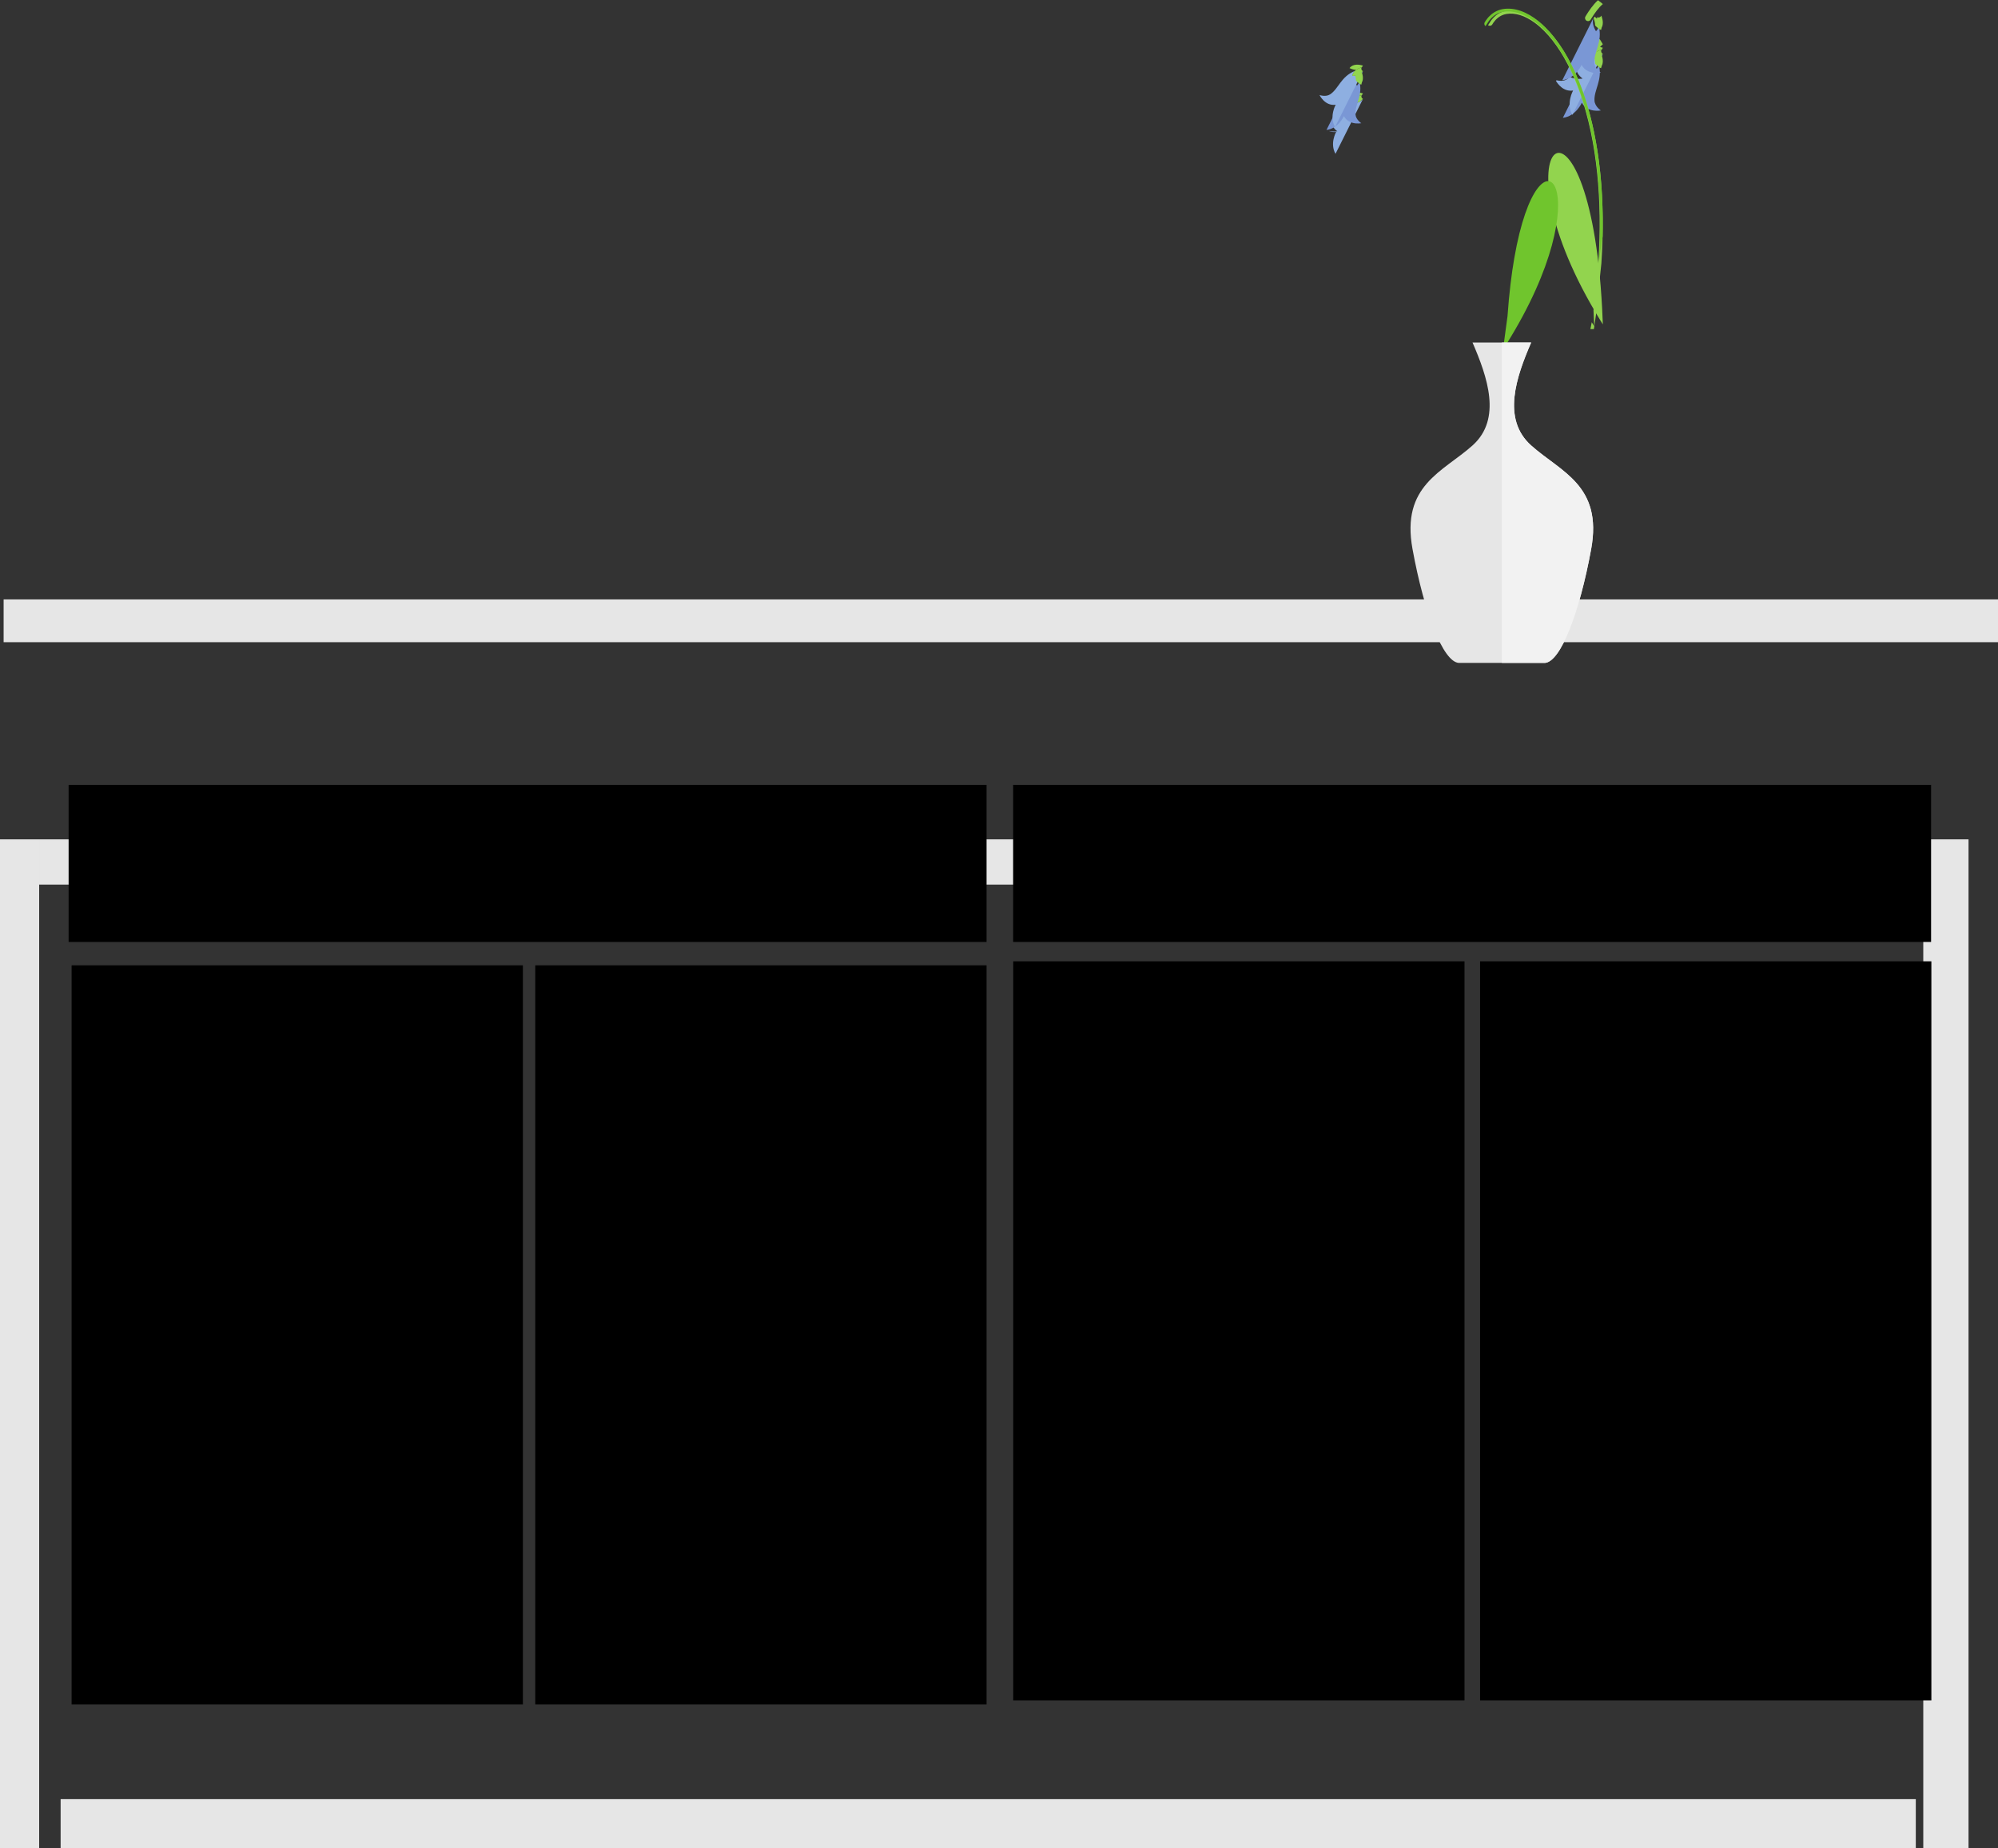 <?xml version="1.0" encoding="UTF-8"?><!-- Created with Inkscape (http://www.inkscape.org/) --><svg xmlns="http://www.w3.org/2000/svg" xmlns:svg="http://www.w3.org/2000/svg" class="svg-XL" height="125.559mm" id="svg1383" version="1.1" viewBox="0 0 135.745 125.559" width="135.745mm">
  
  
  
  <rect x="0" y="0" width="135.745" height="125.559" fill="#333333" stroke="none"/>
  
  
  
  <g id="layer1" transform="translate(-34.937,-41.815)">
    <g id="g4880">
      <g id="g70" style="fill:#e6e6e6;fill-opacity:1" transform="matrix(0.042,0,0,-0.042,-0.341,783.433)">
        <path class="fill-1" d="M 903.309,14496.4 H 830.116 V 16300 h 73.193 v -1803.6" id="path72" style="fill-opacity:1;fill-rule:nonzero;stroke:none"/>
      </g>
      <g id="g74" style="fill:#e6e6e6;fill-opacity:1" transform="matrix(0.042,0,0,-0.042,-0.341,783.433)">
        <path class="fill-1" d="m 4024.3,14496.4 h -73.2 V 16300 h 73.2 v -1803.6" id="path76" style="fill-opacity:1;fill-rule:nonzero;stroke:none"/>
      </g>
      <g id="g78" style="fill:#e6e6e6;fill-opacity:1" transform="matrix(0.042,0,0,-0.042,-0.341,783.433)">
        <path class="fill-1" d="m 903.309,16226.8 v 73.2 H 3956.33 v -73.2 H 903.309" id="path80" style="fill-opacity:1;fill-rule:nonzero;stroke:none"/>
      </g>
      <g id="g106" style="fill:#e6e6e6;fill-opacity:1" transform="matrix(0.038,0,0,-0.038,-0.341,783.433)">
        <path class="fill-1" d="M 4353.64,16149.2 H 1036.75 v 150.8 h 3316.89 v -150.8" id="path108" style="fill-opacity:1;fill-rule:nonzero;stroke:none"/>
      </g>
      <g id="g110" style="fill:#e6e6e6;fill-opacity:1" transform="matrix(0.043,0,0,-0.043,-0.341,783.433)">
        <path class="fill-1" d="M 4005.03,16232.4 H 826.142 v 67.6 H 4005.03 v -67.6" id="path112" style="fill-opacity:1;fill-rule:nonzero;stroke:none"/>
      </g>
      <path class="fill-1" d="M 39.599,95.132 H 101.964 V 105.803 H 39.599 Z" id="rect2091" style="stroke-opacity:1;stroke-dasharray:none;stroke-width:0.437;fill-opacity:1;stroke:none;stroke-miterlimit:4"/>
      <g id="g1498" transform="matrix(0.009,0,0,-0.009,-2.865,93.986)">
        <path d="m 16228.3,5366.69 c 0.1,-0.05 0.2,-0.05 0.2,-0.11 -5.4,-22.37 -4.4,-54.29 20.4,-94.17 12,11.29 18,24.71 20.4,38.63 30.7,-118.29 -37.6,-192.12 -32.3,-274.89 2.9,-43.82 48,-73.01 48,-73.01 0,0 -100.9,-20.4 -143.5,58.39 0,0 -44.2,-101.82 -143.3,-114.21 l 228.7,457.68 c 0.5,0.55 1,1.09 1.4,1.69" id="path1500" style="fill:#7a97d5;fill-opacity:1;fill-rule:nonzero;stroke:none"/>
      </g>
      <g id="g1502" transform="matrix(0.009,0,0,-0.009,-2.865,93.986)">
        <path d="m 16029.7,5199.02 c 7.8,5.1 14.9,10.86 21.5,17.11 45.1,-22.75 96.7,-12.39 96.7,-12.39 0,0 -44.1,28.61 -48,71.69 31.1,42.8 65.4,89.12 133.9,116.41 -10.5,-10.58 -18.4,-24.11 -20.3,-41.43 45.4,4 71.6,21.43 86.5,38.75 l -229.8,-459.74 c -49.8,87.15 5.3,184.1 5.3,184.1 -74.2,-11.18 -117.4,51.91 -129.7,73.17 1.7,1.43 3.3,2.8 4.9,4.28 16.1,-4.11 51.4,-10.03 79,8.05" id="path1504" style="fill:#8eafe1;fill-opacity:1;fill-rule:nonzero;stroke:none"/>
      </g>
      <g id="g1506" transform="matrix(0.009,0,0,-0.009,-2.865,93.986)">
        <path d="m 16190.6,5415.56 c 28.4,37.93 80.3,29.6 109.4,20.93 -3.6,-6.68 -6,-11.45 -7,-13.48 -14.9,-4.22 -33.2,-11.24 -48.3,-22.8 -15.6,1.15 -33.6,5.59 -54.1,15.35" id="path1508" style="fill:#92d44e;fill-opacity:1;fill-rule:nonzero;stroke:none"/>
      </g>
      <g id="g1510" transform="matrix(0.009,0,0,-0.009,-2.865,93.986)">
        <path d="m 16289.7,5421.92 c -0.2,-0.5 -0.4,-0.88 -0.5,-1.05 -5.4,-11.4 -0.7,-24.99 10.7,-30.47 h 0.1 c -0.4,-0.6 -0.9,-1.15 -1.4,-1.7 -14.9,-17.31 -41,-34.74 -86.5,-38.74 2,17.32 9.8,30.85 20.4,41.43 2.8,2.8 5.8,5.37 8.9,7.73 15.1,11.56 33.4,18.58 48.3,22.8" id="path1512" style="fill:#92d44e;fill-opacity:1;fill-rule:nonzero;stroke:none"/>
      </g>
      <g id="g1514" transform="matrix(0.009,0,0,-0.009,-2.865,93.986)">
        <path d="m 16237.5,5381.88 c 24.3,-17.81 62.5,-54.25 49.2,-99.84 -20,10.46 -34.2,22.11 -44.4,33.82 0.1,19.61 -5.6,39 -11.4,53.55 1.7,3.43 3.9,7.68 6.6,12.47" id="path1516" style="fill:#92d44e;fill-opacity:1;fill-rule:nonzero;stroke:none"/>
      </g>
      <g id="g1518" transform="matrix(0.009,0,0,-0.009,-2.865,93.986)">
        <path d="m 16257.7,5376.25 c 3.2,-1.42 6.4,-2.08 9.6,-2.08 8.4,0 16.6,4.76 20.5,12.9 0.2,0.38 0.4,0.93 0.7,1.37 5.8,-14.6 11.5,-34.06 11.3,-53.73 0,-4.7 -0.4,-9.41 -1.2,-14.11 -2.4,-13.94 -8.4,-27.38 -20.5,-38.7 -24.8,39.96 -25.8,71.94 -20.4,94.35" id="path1520" style="fill:#92d44e;fill-opacity:1;fill-rule:nonzero;stroke:none"/>
      </g>
      <g id="g1522" transform="matrix(0.009,0,0,-0.009,-2.865,93.986)">
        <path d="m 16231.4,5368.42 c -3.9,-8.12 -12,-12.86 -20.5,-12.86 -3.1,0 -6.3,0.66 -9.4,2.07 -0.1,0.06 -0.2,0.06 -0.3,0.11 v 0 c -11.3,5.45 -16.1,18.96 -10.7,30.29 0.1,0.16 0.3,0.55 0.5,1.03 1,2.02 3.4,6.76 7,13.41 13,23.75 41.8,71.19 78.4,99.41 8,-12.75 15.9,-25.77 23.6,-39.17 -25.5,-21.41 -48.6,-57.36 -61.4,-80.45 -2.7,-4.8 -4.8,-9.05 -6.5,-12.48 -0.2,-0.43 -0.5,-0.98 -0.7,-1.36" id="path1524" style="fill:#92d44e;fill-opacity:1;fill-rule:nonzero;stroke:none"/>
      </g>
      <g id="g1526" transform="matrix(0.009,0,0,-0.009,-2.865,93.986)">
        <path d="m 16227.4,5656.73 c 0.1,0 0.2,-0.05 0.2,-0.11 -5.5,-22.66 -4.5,-55 20.6,-95.4 12.2,11.39 18.3,25.04 20.7,39.13 31.1,-119.83 -38,-194.62 -32.7,-278.47 0.1,-0.55 0.2,-1.1 0.2,-1.71 4,-43.45 48.5,-72.3 48.5,-72.3 0,0 -52.1,-10.44 -97.5,12.49 -18.3,9.23 -35.5,23.83 -47.9,46.71 0,0 -17,-39.08 -53.5,-72.08 -1.6,-1.49 -3.3,-2.87 -5,-4.31 -22.2,-18.79 -50.9,-34.82 -86.8,-39.3 l 231.8,463.64 c 0.5,0.55 0.9,1.16 1.4,1.71" id="path1528" style="fill:#7a97d5;fill-opacity:1;fill-rule:nonzero;stroke:none"/>
      </g>
      <g id="g1530" transform="matrix(0.008,0,0,-0.008,-2.865,93.986)">
        <path d="m 16082.9,5407.01 c 0,0 -45.9,29.71 -48.8,74.35 -0.2,4.11 -0.3,8.17 -0.2,12.27 64.9,48.7 85.9,144.87 199.1,189.9 -10.7,-10.71 -18.7,-24.43 -20.6,-41.97 46,4.05 72.5,21.71 87.6,39.25 l -232.8,-465.75 c -50.5,88.29 5.4,186.46 5.4,186.46 -24.2,-3.61 -45.1,0.61 -62.8,8.6 37.9,-10.21 73.1,-3.11 73.1,-3.11" id="path1532" style="fill:#8eafe1;fill-opacity:1;fill-rule:nonzero;stroke:none"/>
      </g>
      <g id="g1534" transform="matrix(0.008,0,0,-0.008,-2.865,93.986)">
        <path d="m 16292.1,5714.81 c -15.2,-4.27 -33.7,-11.38 -49.1,-23.1 -15.8,1.17 -34,5.67 -54.7,15.55 29,38.82 82.3,29.82 111.7,20.94 -3.9,-6.39 -6.6,-10.94 -7.7,-12.89 -0.1,-0.16 -0.2,-0.33 -0.2,-0.5" id="path1536" style="fill:#92d44e;fill-opacity:1;fill-rule:nonzero;stroke:none"/>
      </g>
      <g id="g1538" transform="matrix(0.008,0,0,-0.008,-2.865,93.986)">
        <path d="m 16289.6,5713.96 c -6,-11 -2.2,-24.82 8.7,-31.1 0.6,-0.33 1.1,-0.55 1.7,-0.83 -0.5,-0.55 -0.9,-1.16 -1.4,-1.72 -15.1,-17.54 -41.6,-35.2 -87.7,-39.25 2,17.54 9.9,31.25 20.7,41.97 2.8,2.83 5.8,5.44 9,7.83 15.4,11.71 33.9,18.82 49,23.1" id="path1540" style="fill:#92d44e;fill-opacity:1;fill-rule:nonzero;stroke:none"/>
      </g>
      <g id="g1542" transform="matrix(0.009,0,0,-0.009,-2.865,93.986)">
        <path d="m 16286.6,5570.5 c -20.2,10.6 -34.7,22.41 -45,34.27 0.2,19.75 -5.5,39.28 -11.3,54.02 2,3.47 4.5,7.61 7.4,12.19 24.6,-18.26 62.3,-54.9 48.9,-100.48" id="path1544" style="fill:#92d44e;fill-opacity:1;fill-rule:nonzero;stroke:none"/>
      </g>
      <g id="g1546" transform="matrix(0.009,0,0,-0.009,-2.865,93.986)">
        <path d="m 16286.8,5676.35 c 0.5,0.84 1.1,1.78 1.6,2.72 5.8,-14.79 11.6,-34.39 11.4,-54.21 0,-4.77 -0.4,-9.53 -1.2,-14.29 -2.4,-14.12 -8.6,-27.8 -20.7,-39.2 -25.2,40.47 -26.2,72.87 -20.6,95.57 3.1,-1.44 6.3,-2.16 9.5,-2.16 8,0 15.8,4.16 20,11.57" id="path1548" style="fill:#92d44e;fill-opacity:1;fill-rule:nonzero;stroke:none"/>
      </g>
      <g id="g1550" transform="matrix(0.009,0,0,-0.009,-2.865,93.986)">
        <path d="m 16300,5806.97 c -0.2,0.21 -0.4,0.38 -0.7,0.55 0.3,-0.17 0.5,-0.34 0.7,-0.55" id="path1552" style="fill:#92d44e;fill-opacity:1;fill-rule:nonzero;stroke:none"/>
      </g>
      <g id="g1554" transform="matrix(0.009,0,0,-0.009,-2.865,93.986)">
        <path d="m 16176.9,5640.54 c -10.8,6.23 -14.6,19.95 -8.6,30.86 0,0.16 0.1,0.33 0.2,0.5 1.1,1.92 3.8,6.44 7.7,12.78 15.2,24.8 49.7,77.43 87.2,110.6 12.2,-8.93 24.4,-18.63 36.6,-29.15 -30.3,-24.08 -64.1,-72.58 -82.7,-102.28 -2.9,-4.58 -5.4,-8.71 -7.5,-12.18 -0.5,-0.94 -1.1,-1.87 -1.6,-2.7 -4.2,-7.38 -11.9,-11.52 -19.8,-11.52 -3.2,0 -6.5,0.72 -9.6,2.15 0,0.06 -0.1,0.11 -0.2,0.11 -0.6,0.28 -1.1,0.5 -1.7,0.83" id="path1556" style="fill:#92d44e;fill-opacity:1;fill-rule:nonzero;stroke:none"/>
      </g>
      <g id="g1558" transform="matrix(0.008,0,0,-0.008,-2.865,93.986)">
        <path d="m 16227.7,5891.23 c 0.1,-0.05 0.2,-0.05 0.2,-0.11 -5.6,-23.05 -4.6,-56 20.9,-97.05 12.4,11.58 18.6,25.42 21.1,39.75 30.1,-115.94 -32,-190.44 -33.4,-270.79 -0.1,-4.16 -0.1,-8.26 0.2,-12.42 2.9,-45.21 49.4,-75.29 49.4,-75.29 0,0 -35.7,-7.2 -74.1,3.15 -27.1,7.31 -55.5,23.39 -73.7,57.01 0,0 -45.6,-104.92 -147.8,-117.68 l 235.7,471.63 c 0.6,0.62 1,1.18 1.5,1.8" id="path1560" style="fill:#7a97d5;fill-opacity:1;fill-rule:nonzero;stroke:none"/>
      </g>
      <g id="g1562" transform="matrix(0.008,0,0,-0.008,-2.865,93.986)">
        <path d="m 16021.5,5720.27 c 72.4,47.44 90.7,151.15 210.4,198.7 -11,-10.9 -19.1,-24.79 -21,-42.7 46.9,4.13 73.7,22.09 89.1,39.94 l -236.8,-473.78 c -51.3,89.8 5.5,189.72 5.5,189.72 -91.7,-13.78 -137.5,82.47 -137.5,82.47 0,0 52.2,-19.26 90.3,5.65" id="path1564" style="fill:#8eafe1;fill-opacity:1;fill-rule:nonzero;stroke:none"/>
      </g>
      <g id="g1566" transform="matrix(0.008,0,0,-0.008,-2.865,93.986)">
        <path d="m 16292.4,5951.86 c -0.3,-0.45 -0.5,-0.79 -0.6,-1.07 -15.4,-4.35 -34.2,-11.58 -49.8,-23.5 -16.1,1.19 -34.6,5.76 -55.7,15.81 29.6,39.55 83.9,30.34 113.7,21.24 -2.4,-3.61 -4.3,-6.77 -5.8,-9.15 -0.8,-1.35 -1.4,-2.48 -1.8,-3.33" id="path1568" style="fill:#92d44e;fill-opacity:1;fill-rule:nonzero;stroke:none"/>
      </g>
      <g id="g1570" transform="matrix(0.008,0,0,-0.008,-2.865,93.986)">
        <path d="m 16289.1,5949.34 v 0 c -0.7,-1.36 -1.2,-2.77 -1.6,-4.18 -0.2,-0.51 -0.3,-1.02 -0.4,-1.53 -0.1,-0.9 -0.4,-1.86 -0.4,-2.77 -0.1,-0.62 -0.1,-1.24 -0.1,-1.86 0,-0.79 0,-1.58 0.1,-2.43 0,-0.68 0.1,-1.3 0.3,-1.98 0.1,-0.73 0.2,-1.41 0.5,-2.08 0.1,-0.74 0.4,-1.42 0.6,-2.09 0.3,-0.63 0.5,-1.25 0.8,-1.81 0.3,-0.74 0.7,-1.41 1.1,-2.09 0.3,-0.51 0.6,-0.96 1,-1.41 0.5,-0.74 1,-1.42 1.5,-2.09 0.4,-0.34 0.7,-0.68 1.1,-1.02 1.7,-1.64 3.6,-3.16 5.8,-4.29 0.2,-0.11 0.4,-0.17 0.6,-0.23 -0.5,-0.62 -0.9,-1.18 -1.5,-1.81 -15.3,-17.84 -42.2,-35.8 -89.1,-39.93 2,17.91 10.1,31.8 21,42.7 2.9,2.88 6,5.54 9.2,7.97 15.6,11.91 34.4,19.14 49.8,23.49 -0.2,-0.28 -0.2,-0.45 -0.3,-0.56" id="path1572" style="fill:#92d44e;fill-opacity:1;fill-rule:nonzero;stroke:none"/>
      </g>
      <g id="g1574" transform="matrix(0.008,0,0,-0.008,-2.865,93.986)">
        <path d="m 16286.5,5802.52 c -20.6,10.78 -35.3,22.79 -45.8,34.91 0.1,20.09 -5.7,40.02 -11.6,55 1.3,2.3 3.9,6.62 7.8,12.18 25,-18.69 63.1,-55.84 49.6,-102.09" id="path1576" style="fill:#92d44e;fill-opacity:1;fill-rule:nonzero;stroke:none"/>
      </g>
      <g id="g1578" transform="matrix(0.008,0,0,-0.008,-2.865,93.986)">
        <path d="m 16287.2,5912.09 c 0.1,0.06 0.4,0.73 1,1.8 5.9,-15.04 11.8,-35.03 11.6,-55.2 0,-4.9 -0.4,-9.74 -1.2,-14.59 -2.5,-14.36 -8.7,-28.22 -21.1,-39.82 -25.6,41.12 -26.6,74.13 -21,97.22 11.4,-5.24 25,-0.67 30.7,10.59" id="path1580" style="fill:#92d44e;fill-opacity:1;fill-rule:nonzero;stroke:none"/>
      </g>
      <g id="g1582" transform="matrix(0.008,0,0,-0.008,-2.865,93.986)">
        <path d="m 16300,5985.57 c -2.8,-2.99 -5.4,-5.92 -7.8,-8.8 2.4,2.88 5,5.81 7.8,8.8" id="path1584" style="fill:#92d44e;fill-opacity:1;fill-rule:nonzero;stroke:none"/>
      </g>
      <g id="g1586" transform="matrix(0.009,0,0,-0.009,-2.865,93.986)">
        <path d="m 15853.6,5566.75 c -10.8,10.65 -21.6,20.65 -32.4,30.01 -11.8,10.22 -23.6,19.63 -35.5,28.3 -73.7,53.81 -147.6,77.13 -213.4,66.32 -51.3,-8.45 -83.2,-44.07 -97.2,-63.81 -3.8,-5.3 -6.2,-9.41 -7.5,-11.61 -0.6,-1.01 -0.9,-1.65 -0.9,-1.71 -5.5,-10.7 -18.4,-15.03 -29.2,-10.05 0,0.05 -0.1,0.05 -0.2,0.1 -0.1,0.06 -0.3,0.11 -0.6,0.22 -2,1.07 -3.8,2.51 -5.4,4.06 0.6,-0.64 1.3,-1.28 2,-1.82 7.3,10.7 12.3,18.03 12.4,18.19 1.6,3.1 39.6,76.01 122.8,89.7 93.8,15.4 200.9,-31.13 301.7,-131.15 162.1,-160.85 290.9,-438.19 362.5,-780.89 41.3,-197.86 63.6,-416.09 66.1,-648.77 1.2,-111.41 -2.1,-226.42 -9.9,-344.36 -9.5,-80.18 -17.7,-166.83 -24,-260.27 -8.3,-70.66 -18.1,-142.18 -29.4,-214.44 0,-0.16 -1.2,-8.56 -3.2,-21.93 -0.6,0.05 -2,0.16 -1.5,0.1 1.5,-0.1 -24.8,-0.1 -24.8,-0.1 0,0 8.8,43.06 10.2,51.83 6.1,-9.9 12.2,-19.74 18.4,-29.69 -1.5,41.35 -3.3,81.47 -5.3,120.57 68.1,502.2 61.6,953.27 -19.7,1342.25 -46.3,221.39 -116.4,414.8 -203.9,566.28 -7.6,13.16 -15.3,25.95 -23.2,38.46 -39.9,63.55 -83,118.69 -128.9,164.21" id="path1588" style="fill:#92d44e;fill-opacity:1;fill-rule:nonzero;stroke:none"/>
      </g>
      <g id="g1590" transform="matrix(0.008,0,0,-0.008,-2.865,93.986)">
        <path d="m 16293.1,5954.76 c 1.4,2.37 3.3,5.53 5.7,9.15 0.4,0.62 0.8,1.19 1.2,1.81 -3,-4.47 -5.3,-8.19 -6.9,-10.96" id="path1592" style="fill:#92d44e;fill-opacity:1;fill-rule:nonzero;stroke:none"/>
      </g>
      <g id="g1594" transform="matrix(0.008,0,0,-0.008,-2.865,93.986)">
        <path d="m 16300,5934.73 c -0.3,0.68 -0.5,1.36 -0.7,2.1 0.2,-0.74 0.4,-1.42 0.7,-2.1" id="path1596" style="fill:#92d44e;fill-opacity:1;fill-rule:nonzero;stroke:none"/>
      </g>
      <g id="g1598" transform="matrix(0.008,0,0,-0.008,-2.865,93.986)">
        <path d="m 16300,5930.15 c -0.4,0.68 -0.8,1.36 -1.1,2.1 0.3,-0.74 0.7,-1.42 1.1,-2.1" id="path1600" style="fill:#92d44e;fill-opacity:1;fill-rule:nonzero;stroke:none"/>
      </g>
      <g id="g1602" transform="matrix(0.008,0,0,-0.008,-2.865,93.986)">
        <path d="m 16298.4,5927.82 c 0.5,-0.74 1,-1.42 1.6,-2.09 -0.6,0.67 -1.1,1.35 -1.6,2.09" id="path1604" style="fill:#92d44e;fill-opacity:1;fill-rule:nonzero;stroke:none"/>
      </g>
      <g id="g1606" transform="matrix(0.008,0,0,-0.008,-2.865,93.986)">
        <path d="m 16299.7,5948.21 c 0.1,0.5 0.1,1.01 0.3,1.52 -0.2,-0.51 -0.2,-1.02 -0.3,-1.52" id="path1608" style="fill:#92d44e;fill-opacity:1;fill-rule:nonzero;stroke:none"/>
      </g>
      <g id="g1610" transform="matrix(0.008,0,0,-0.008,-2.865,93.986)">
        <path d="m 16300,5945.73 c -0.1,-0.63 -0.1,-1.25 -0.1,-1.87 0,0.62 0,1.24 0.1,1.87" id="path1612" style="fill:#92d44e;fill-opacity:1;fill-rule:nonzero;stroke:none"/>
      </g>
      <g id="g1614" transform="matrix(0.008,0,0,-0.008,-2.865,93.986)">
        <path d="m 16299.7,5941.33 c 0.1,-0.68 0.2,-1.3 0.3,-1.98 -0.1,0.68 -0.2,1.3 -0.3,1.98" id="path1616" style="fill:#92d44e;fill-opacity:1;fill-rule:nonzero;stroke:none"/>
      </g>
      <g id="g1618" transform="matrix(0.008,0,0,-0.008,-2.865,93.986)">
        <path d="m 16299.4,5953.57 c 0.1,0.29 0.4,0.62 0.6,1.08 -0.5,-0.85 -0.7,-1.42 -0.8,-1.64 v 0 0 c 0,0.11 0.1,0.28 0.2,0.56" id="path1620" style="fill:#92d44e;fill-opacity:1;fill-rule:nonzero;stroke:none"/>
      </g>
      <g id="g1622" transform="matrix(0.009,0,0,-0.009,-2.865,93.986)">
        <path d="m 16278.6,4148.7 c -2.5,232.39 -24.8,450.35 -66.1,647.96 -71.4,342.28 -200,619.28 -361.9,779.92 -100.7,99.9 -207.8,146.38 -301.4,130.99 -83.1,-13.68 -121.1,-86.49 -122.7,-89.59 -0.1,-0.16 -5,-7.48 -12.4,-18.16 -0.6,0.53 -1.3,1.17 -1.9,1.81 -0.4,0.32 -0.7,0.64 -1,0.96 -0.6,0.65 -1.1,1.29 -1.5,1.98 -0.4,0.43 -0.7,0.86 -0.9,1.34 -0.4,0.64 -0.8,1.28 -1.1,1.97 -0.3,0.54 -0.5,1.13 -0.7,1.71 -0.3,0.64 -0.5,1.29 -0.7,1.98 -0.2,0.64 -0.3,1.28 -0.4,1.98 -0.1,0.64 -0.2,1.23 -0.3,1.87 -0.1,0.8 -0.1,1.54 -0.1,2.29 0,0.59 0,1.18 0.1,1.77 0.1,0.85 0.3,1.76 0.4,2.61 0.1,0.48 0.2,0.97 0.3,1.45 0.4,1.33 0.9,2.67 1.6,3.95 v 0 c 0.1,0.21 0.4,0.75 0.8,1.55 0.4,0.8 1,1.87 1.8,3.15 1.5,2.62 3.7,6.14 6.5,10.37 3.6,5.23 8.3,11.54 14,18.27 2.3,2.72 4.7,5.5 7.3,8.33 22.5,23.99 57.8,50.91 107.5,59.08 85.1,14 179.5,-18.75 270.6,-92.79 0.2,-0.16 0.4,-0.32 0.7,-0.53 16.1,-13.2 32.3,-27.68 48.2,-43.49 97.9,-97.07 183.7,-235.49 252.4,-404.36 14.4,-35.58 28.1,-72.49 41.1,-110.63 6.4,-19.13 12.6,-38.52 18.6,-58.18 21.2,-68.97 39.8,-141.57 55.7,-217.27 10.3,-49.74 19.5,-100.76 27.5,-152.95 6,-39.16 11.3,-78.96 15.9,-119.4 12.3,-107.81 19.8,-220.1 22.3,-336.03 0.3,-14.53 0.6,-29.06 0.7,-43.65 0.5,-44.76 0.2,-90.12 -0.7,-135.96 -11.1,-63.84 -21.2,-133.23 -30.1,-208.24 7.8,117.8 11.1,232.66 9.9,343.94" id="path1624" style="fill:#70c52d;fill-opacity:1;fill-rule:nonzero;stroke:none"/>
      </g>
      <g id="g1626" transform="matrix(0.009,0,0,-0.009,-2.865,93.986)">
        <path d="m 16281.5,3378.22 c -842.3,1366.66 -85.2,1941.78 13.1,91.24 2.1,-39.26 3.9,-79.54 5.4,-121.05 -6.3,9.99 -12.4,19.87 -18.5,29.81" id="path1628" style="fill:#92d44e;fill-opacity:1;fill-rule:nonzero;stroke:none"/>
      </g>
      <g id="g1630" transform="matrix(0.009,0,0,-0.009,-2.865,93.986)">
        <path d="m 15631.5,3848.71 c -10.7,-61.23 -20.4,-127.78 -28.9,-199.72 -8.7,-73.57 -16.2,-152.78 -22.2,-237.94 -0.3,-3.79 -32,-237.78 -32,-237.78 h 14.9 l 5.8,21.21 c 1.2,2 2.4,3.95 3.7,5.89 727.2,1162.38 247.9,1739.4 58.7,648.34" id="path1632" style="fill:#70c52d;fill-opacity:1;fill-rule:nonzero;stroke:none"/>
      </g>
      <g id="g1634" style="fill:#e6e6e6;fill-opacity:1" transform="matrix(0.009,0,0,-0.009,-2.865,93.986)">
        <path class="fill-1" d="m 15758.7,2434.65 c -223.5,200.05 -111.7,517.75 0,776.62 h -195.3 -51.8 -195.3 c 111.8,-258.87 223.5,-576.57 0,-776.62 -223.6,-200.06 -541.3,-300.06 -453,-782.52 88.2,-482.45 230.1,-850.079 349.1,-858.978 h 650.3 c 118.9,8.899 260.8,376.528 349.1,858.978 88.2,482.46 -229.5,582.46 -453.1,782.52" id="path1636" style="fill-opacity:1;fill-rule:nonzero;stroke:none"/>
      </g>
      <g id="g1638" style="fill:#f2f2f2;fill-opacity:1" transform="matrix(0.009,0,0,-0.009,-2.865,93.986)">
        <path class="fill-4" d="m 15758.7,2434.65 c -223.5,200.05 -111.7,517.75 0,776.62 h -195.3 -25.9 V 793.152 h 325.2 c 118.9,8.899 260.8,376.528 349.1,858.978 88.2,482.46 -229.5,582.46 -453.1,782.52" id="path1640" style="fill-opacity:1;fill-rule:nonzero;stroke:none"/>
      </g>
      <path class="fill-1 stroke-1" d="m 103.77,95.132 h 62.366 v 10.671 h -62.366 z" id="rect2091-8" style="stroke-opacity:1;stroke-dasharray:none;stroke-width:0.437;fill-opacity:1;stroke-miterlimit:4"/>
      <path class="fill-1" d="m 39.802,107.39 h 30.661 v 50.21 H 39.802 Z" id="rect3820" style="stroke-opacity:1;stroke-dasharray:none;stroke-width:0.257;fill-opacity:1;stroke:none;stroke-miterlimit:4"/>
      <path class="fill-1" d="m 71.303,107.39 h 30.661 v 50.21 H 71.303 Z" id="rect3820-3" style="stroke-opacity:1;stroke-dasharray:none;stroke-width:0.257;fill-opacity:1;stroke:none;stroke-miterlimit:4"/>
      <path class="fill-1" d="m 103.775,107.118 h 30.661 v 50.21 H 103.775 Z" id="rect3820-3-7" style="stroke-opacity:1;stroke-dasharray:none;stroke-width:0.257;fill-opacity:1;stroke:none;stroke-miterlimit:4"/>
      <path class="fill-1" d="m 135.494,107.118 h 30.661 v 50.21 h -30.661 z" id="rect3820-3-7-2" style="stroke-opacity:1;stroke-dasharray:none;stroke-width:0.257;fill-opacity:1;stroke:none;stroke-miterlimit:4"/>
    </g>
  </g>
</svg>